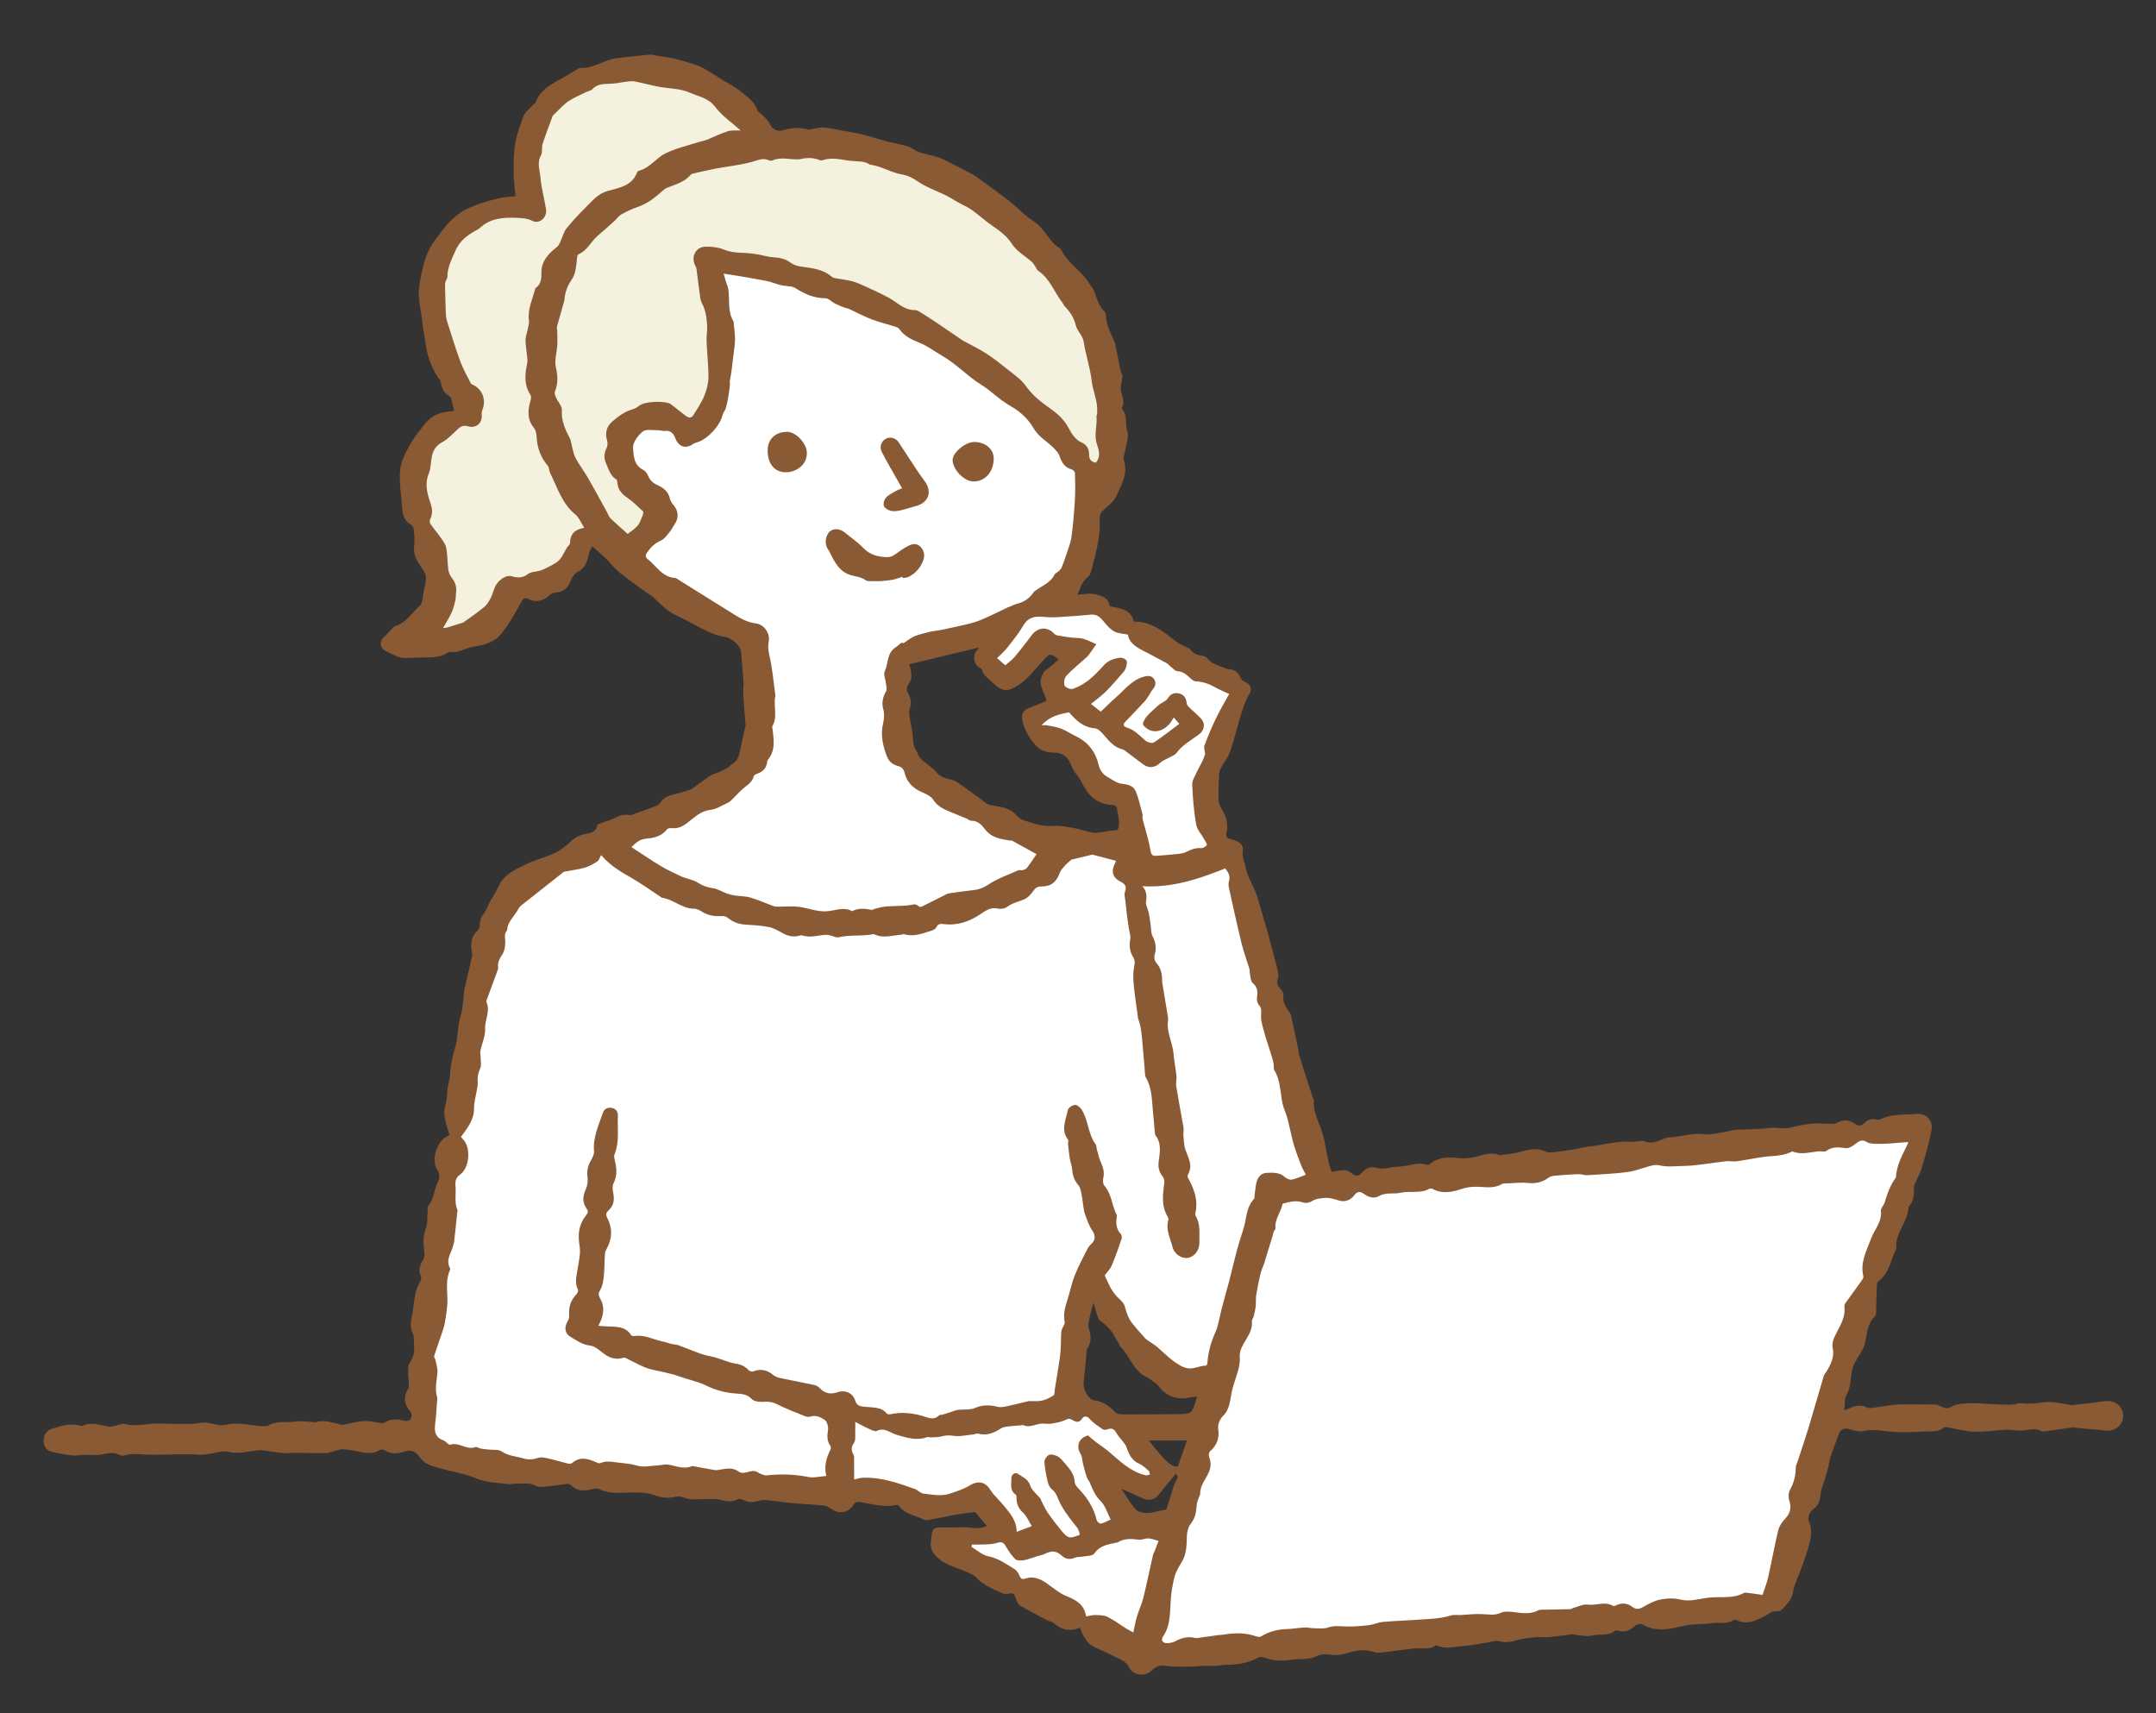 <?xml version="1.0" encoding="UTF-8"?><svg id="_イヤー_7" xmlns="http://www.w3.org/2000/svg" viewBox="0 0 224.41 178.284"><rect x="0" y="0" width="224.41" height="178.284" fill="#333333" stroke="none"/><path d="M220.729,146.476c-.375-.551-1.052-.755-1.779-.643-1.087,.168-2.182,.278-3.275,.403-.108,.012-.222-.053-.335-.066-.879-.097-1.788-.373-2.628-.233-.811,.135-1.575,.187-2.381,.098-.324-.035-.667,.156-1.002,.156-.797,0-1.594-.053-2.39-.085-.662-.026-1.328-.104-1.987-.064-.619,.038-1.338,.034-1.821,.346-.734,.474-1.15-.234-1.724-.218-.134,.004-.267-.001-.401-.002-1.006-.009-2.012-.027-3.018-.022-.393,.002-.787,.046-1.178,.089-.339,.037-.676,.104-1.014,.152-.355,.051-.71,.102-1.066,.139-.124,.013-.272,.019-.377-.034-.643-.33-1.256-.223-1.867,.086-.14,.071-.297,.111-.524,.194,.081-.62,0-1.23,.247-1.642,.527-.877,.35-1.858,.623-2.747,.202-.655,.652-1.234,.983-1.85,.102-.189,.201-.386,.26-.591,.078-.27,.12-.551,.171-.829,.142-.78,.289-1.554,.911-2.132,.074-.069,.111-.21,.115-.319,.03-.924,.04-1.848,.075-2.771,.007-.185,.031-.452,.15-.538,1.168-.841,1.294-2.243,1.875-3.398-.15-1.61,1.22-2.773,1.276-4.324,.002-.049,.053-.101,.091-.143,.436-.477,.466-1.068,.479-1.667,.004-.17-.02-.356,.042-.505,.243-.589,.58-1.147,.761-1.753,.386-1.289,.765-2.588,1.016-3.908,.211-1.11-.556-1.83-1.699-1.724-1.237,.116-2.519-.031-3.68,.586-.085,.045-.225,.007-.334-.018-.49-.109-.921,.013-1.262,.367-.33,.343-.647,.337-1.011,.074-.63-.455-1.263-.437-1.93-.047-.177,.103-.447,.06-.674,.059-.479-.004-.959-.046-1.437-.034-.938,.023-1.837,.229-2.753,.448-.645,.154-1.426-.079-2.18,.03-1.12,.162-2.27,.104-3.405,.182-.45,.031-.888,.202-1.338,.265-.671,.094-1.362,.275-2.017,.194-1.297-.16-2.51,.314-3.772,.345-.036,0-.07,.029-.107,.04-.719,.221-1.369,.698-2.218,.367-.354-.138-.821,.028-1.238,.037-.474,.011-.954-.048-1.421,.011-.935,.118-1.863,.296-2.795,.445-.093,.015-.193-.014-.285,.002-.39,.068-.778,.144-1.166,.221-.201,.04-.399,.103-.602,.132-.712,.104-1.425,.208-2.14,.289-.214,.024-.469,.037-.65-.055-.836-.423-1.644-.289-2.5-.043-.73,.21-1.503,.272-2.257,.397-.035,.006-.076-.01-.111-.024-.767-.297-1.495-.079-2.24,.128-.65,.181-1.292,.27-2.01,.193-.971-.104-2.028-.142-2.892,.563-.104,.085-.291,.167-.401,.131-1.025-.333-1.986,.201-2.983,.194-.765-.005-1.495,.379-2.293,.117-.518-.17-1.033,.028-1.403,.445-.363,.408-.697,.537-1.155,.119-.185-.168-.477-.298-.723-.302-.423-.008-.848,.096-1.342,.163-.108-.338-.259-.708-.344-1.093-.182-.828-.309-1.669-.497-2.496-.291-1.283-1.114-2.423-1.026-3.813,.009-.14-.101-.285-.148-.43-.472-1.472-.943-2.944-1.41-4.417-.022-.07,.002-.153-.012-.228-.068-.372-.135-.745-.214-1.116-.129-.608-.26-1.215-.404-1.819-.101-.425-.117-.929-.364-1.248-.408-.527-.704-1.012-.609-1.714,.029-.219-.16-.522-.336-.701-.301-.306-.4-.57-.246-1.007,.104-.294,.035-.68-.044-1.002-.302-1.225-.628-2.444-.966-3.66-.337-1.212-.711-2.414-1.049-3.626-.362-1.296-1.236-2.404-1.383-3.778-.01-.09-.097-.17-.113-.26-.05-.278-.152-.57-.109-.836,.093-.573-.045-.919-.583-1.148-.228-.097-.46-.203-.701-.247-.398-.073-.49-.277-.401-.651,.205-.866,.014-1.655-.455-2.408-.185-.298-.35-.663-.362-1.004-.031-.92,.007-1.844,.06-2.763,.014-.25,.151-.505,.276-.734,.246-.449,.595-.853,.772-1.325,.328-.878,.579-1.787,.833-2.691,.349-1.239,.66-2.487,1.311-3.62,.274-.477,0-.969-.545-1.178-.161-.062-.348-.209-.404-.361-.217-.59-.607-.903-1.235-.938-.147-.008-.298-.056-.434-.117-.645-.289-1.378-.413-1.838-1.055-.111-.155-.405-.218-.625-.247-.457-.06-.809-.222-1.1-.611-.153-.204-.483-.275-.731-.41-.226-.123-.466-.228-.67-.381-1.346-1.014-2.62-2.176-4.494-2.122-.301-1.33-1.445-1.385-2.517-1.608-.061-.874-.839-1.07-1.446-1.233-.604-.162-1.297,.008-1.907,.03,.295-.544,.388-1.331,1.067-1.814,.207-.147,.33-.475,.397-.744,.396-1.579,.858-3.148,.873-4.797,.002-.266-.039-.537-.002-.797,.026-.182,.116-.383,.241-.516,.472-.506,1.154-.905,1.421-1.495,.547-1.21,1.333-2.427,.824-3.884-.029-.083-.019-.189,0-.279,.128-.611,.279-1.219,.39-1.833,.046-.257,.091-.558,.002-.787-.298-.76,.058-1.669-.553-2.355-.047-.053,.007-.22,.045-.323,.202-.549-.046-1.022-.163-1.543-.111-.496,.11-1.062,.152-1.6,.011-.136-.113-.279-.161-.424-.047-.143-.085-.291-.114-.439-.171-.861-.339-1.723-.509-2.584-.004-.019-.011-.037-.018-.054-.389-.918-.928-1.784-.924-2.834,0-.14-.078-.317-.18-.413-.602-.564-.77-1.335-1.045-2.062-.118-.312-.378-.568-.552-.863-.767-1.294-2.195-2.034-2.859-3.421-.089-.186-.344-.291-.518-.438-.129-.11-.265-.215-.376-.342-.649-.747-1.167-1.7-1.968-2.197-.942-.585-1.637-1.39-2.478-2.05-1.149-.901-2.332-1.758-3.514-2.614-.305-.221-.662-.368-.996-.548-.182-.098-.364-.197-.548-.291-.589-.302-1.176-.61-1.77-.902-.253-.124-.516-.238-.786-.317-.462-.135-.935-.231-1.399-.357-.24-.065-.482-.137-.706-.243-.338-.16-.643-.414-.994-.517-.685-.201-1.397-.305-2.088-.487-.885-.233-1.754-.532-2.643-.75-.719-.176-1.457-.27-2.186-.403-.551-.101-1.097-.247-1.652-.294-.386-.032-.785,.065-1.176,.114-.183,.023-.384,.142-.541,.095-.915-.27-1.803-.173-2.7,.084-.612,.175-1.068-.16-1.331-.716-.174-.37-.54-.652-.832-.963-.125-.133-.36-.213-.407-.361-.293-.926-1.07-1.436-1.749-1.993-.635-.52-1.394-.889-2.097-1.327-.543-.339-1.071-.705-1.629-1.018-.375-.211-.78-.384-1.19-.516-.686-.222-1.381-.421-2.083-.585-.553-.129-1.122-.188-1.684-.28-.262-.043-.529-.147-.785-.124-1.191,.109-2.381,.229-3.565,.391-1.259,.172-2.33,1.064-3.665,.988-.15-.008-.315,.126-.462,.212-.583,.341-1.15,.711-1.745,1.032-1.035,.559-2.029,1.146-2.447,2.347-.031,.09-.178,.134-.251,.217-.358,.408-.854,.768-1.034,1.245-.411,1.094-.824,2.232-.931,3.381-.074,.799-.089,1.638-.087,2.458,.001,.806,.123,1.612,.196,2.468-.497,.052-1.03,.067-1.546,.171-.641,.129-1.271,.32-1.899,.506-.362,.107-.717,.243-1.063,.394-.388,.168-.787,.33-1.135,.563-.391,.261-.736,.593-1.092,.905-.156,.137-.297,.292-.428,.453-.282,.344-.563,.69-.826,1.049-.311,.424-.649,.839-.89,1.301-.27,.519-.51,1.072-.648,1.638-.237,.973-.491,1.962-.538,2.954-.042,.869,.19,1.752,.299,2.628,.04,.32,.069,.641,.116,.96,.104,.694,.211,1.387,.327,2.079,.216,1.28,.668,2.463,1.448,3.512,.055,.074,.094,.173,.106,.264,.082,.623,.336,1.128,.914,1.437,.072,.039,.13,.142,.153,.227,.11,.414,.206,.831,.321,1.301-.21,.02-.433,.035-.654,.063-.902,.115-1.712,.447-2.29,1.166-.605,.753-1.234,1.507-1.697,2.346-.452,.819-.926,1.73-.997,2.631-.104,1.33,.142,2.686,.237,4.032,.047,.665,.264,1.221,.88,1.578,.141,.082,.285,.28,.301,.437,.055,.563,.13,1.141,.058,1.695-.084,.651,.046,1.212,.373,1.75,.247,.408,.541,.792,.752,1.217,.104,.209,.11,.493,.083,.734-.045,.408-.144,.812-.234,1.214-.107,.475-.076,1.117-.375,1.387-.818,.738-1.405,1.773-2.552,2.13-.198,.062-.35,.284-.511,.444-.239,.238-.454,.502-.702,.729-.498,.457-.386,1.173,.236,1.448,.187,.083,.359,.199,.547,.277,.374,.155,.747,.386,1.135,.42,.62,.055,1.251-.045,1.878-.043,1.047,.005,2.103,.08,3.015-.593,.909,.188,1.657-.382,2.479-.517,1.098-.18,2.169-.442,2.858-1.263,.836-.995,1.484-2.162,2.111-3.311,.232-.424,.335-.614,.817-.384,.8,.382,1.512,.197,2.153-.405,.159-.15,.412-.263,.628-.276,.754-.046,1.225-.408,1.533-1.093,.175-.389,.406-.882,.746-1.041,.848-.396,1.042-1.094,1.2-1.884,.055-.272,.232-.52,.361-.796,.543,.483,1.012,.872,1.448,1.296,.473,.46,.871,1.005,1.379,1.418,.892,.725,1.842,1.379,2.77,2.058,.221,.162,.473,.285,.678,.464,.556,.484,1.053,1.048,1.652,1.468,.587,.412,1.271,.685,1.912,1.021,.738,.386,1.46,.808,2.219,1.149,.543,.244,1.124,.468,1.708,.541,.72,.09,1.662,.877,1.722,1.605,.086,1.04,.18,2.08,.257,3.121,.018,.243-.031,.491-.032,.737-.002,.32,0,.641,.024,.96,.07,.933,.154,1.865,.226,2.798,.005,.071-.043,.145-.059,.22-.132,.594-.252,1.19-.395,1.781-.185,.764-.17,1.632-1.031,2.065-.095,.048-.139,.193-.234,.247-.348,.199-.701,.393-1.065,.561-.273,.126-.599,.161-.845,.323-.644,.425-1.256,.899-1.885,1.347-.107,.076-.232,.139-.358,.177-.547,.165-1.09,.353-1.648,.467-.617,.127-1.1,.399-1.432,.947-.074,.122-.248,.203-.393,.258-.721,.273-1.446,.535-2.173,.792-.185,.066-.393,.169-.57,.139-.584-.101-1.08,.062-1.587,.336-.37,.201-.8,.291-1.199,.444-.2,.077-.536,.156-.56,.282-.157,.838-.886,.811-1.443,.952-.546,.138-.955,.388-1.362,.768-.489,.457-1.039,.895-1.64,1.176-.993,.464-2.085,.72-3.066,1.204-1.109,.548-2.275,1.076-2.822,2.348-.238,.554-.6,1.055-.889,1.588-.169,.313-.264,.673-.468,.958-.32,.447-.58,.886-.554,1.465,.007,.162-.107,.37-.23,.49-.646,.628-.754,1.381-.594,2.22,.034,.181,.049,.381,.009,.558-.249,1.114-.517,2.224-.778,3.336-.009,.037-.01,.076-.014,.114-.116,.882-.116,1.799-.376,2.637-.332,1.068-.267,2.188-.547,3.225-.259,.958-.527,1.884-.554,2.883-.013,.467-.183,.929-.252,1.397-.087,.584-.06,1.198-.231,1.753-.346,1.119,.121,2.073,.422,3.163-.111,.065-.257,.151-.404,.236-.972,.565-1.509,2.464-.875,3.399,.361,.533,.215,.95-.003,1.418-.349,.751-.343,1.641-.923,2.308-.103,.119-.061,.368-.078,.558-.056,.624,.025,1.302-.195,1.862-.347,.881-.205,1.722-.136,2.592,.018,.222-.034,.492-.154,.674-.328,.498-.468,1.014-.246,1.573,.141,.354,.023,.579-.166,.879-.213,.339-.322,.763-.398,1.165-.138,.726-.18,1.472-.336,2.194-.138,.637-.198,1.239,.106,1.842,.064,.127,.072,.289,.081,.436,.025,.429,.059,.859,.047,1.287-.007,.243-.067,.495-.156,.722-.137,.347-.427,.666-.46,1.015-.057,.598,.04,1.209,.06,1.815,.005,.142,.008,.314-.062,.425-.525,.823-.447,1.609,.17,2.323,.296,.342,.229,.671,.008,.918-.121,.135-.486,.143-.706,.083-.702-.191-1.348-.17-1.981,.232-.133,.084-.372,.016-.56-.006-.518-.06-1.042-.22-1.551-.179-.728,.059-1.444,.267-2.168,.394-.12,.021-.256-.047-.384-.072-.798-.155-1.579-.482-2.419-.205-.132,.044-.298-.023-.448-.029-.568-.02-1.151-.125-1.702-.035-.96,.156-1.998-.144-2.885,.461-.041,.028-.112,.011-.17,.014-1.397,.062-2.754-.506-4.196-.131-.626,.163-1.374-.162-2.07-.232-.259-.026-.528,.04-.792,.066-.226,.022-.452,.065-.678,.064-1.119-.003-2.238,.015-3.355-.035-1.2-.054-2.385,.379-3.6,.053-.31-.083-.697,.128-1.05,.192-.219,.039-.453,.112-.662,.073-.896-.167-1.78-.495-2.696-.082-.076,.034-.192,.009-.281-.016-1.015-.287-1.966,.035-2.912,.326-.519,.16-.814,.561-.854,1.111-.041,.573,.187,1.085,.723,1.244,.754,.224,1.55,.327,2.336,.42,.387,.046,.789-.064,1.185-.072,.56-.011,1.132,.079,1.679-.005,.658-.101,1.285-.346,1.944,.014,.168,.092,.433,.11,.616,.049,.648-.214,1.281-.111,1.942-.083,1.536,.066,3.077-.023,4.617-.033,.471-.003,.943,.062,1.414,.061,.281,0,.562-.073,.844-.11,.637-.082,1.319-.344,1.902-.202,1.067,.26,2.038-.037,3.054-.153,.543-.062,1.113,.096,1.67,.162,.373,.044,.743,.116,1.117,.144,.225,.017,.454-.038,.68-.037,1.227,.006,2.454,.024,3.68,.023,.186,0,.371-.084,.557-.128,.406-.096,.817-.288,1.217-.266,.692,.037,1.382,.183,2.065,.325,.608,.126,1.167,.081,1.713-.237,.13-.075,.381-.077,.508,0,.639,.392,1.289,.405,1.982,.179,.844-.274,1.273-.076,1.782,.658,.185,.267,.482,.495,.778,.635,.427,.202,.896,.325,1.355,.45,1.219,.333,2.495,.527,3.649,1.011,1.022,.428,2.065,.433,3.104,.583,.44,.063,.903-.052,1.354-.034,.59,.023,1.176-.122,1.769,.231,.321,.191,.842,.091,1.268,.054,.659-.057,1.311-.182,1.969-.254,.135-.015,.327,.03,.414,.122,.651,.684,1.416,.635,2.234,.414,.222-.06,.516-.097,.703,0,.983,.506,2.068,.397,3.072,.358,1.007-.039,1.955-.007,2.884,.34,.656,.245,1.296,.258,1.968,.111,.245-.053,.543-.055,.769,.038,.869,.359,1.764,.178,2.65,.192,.406,.007,.831-.038,1.213,.065,.628,.17,1.216,.284,1.836-.031,.147-.075,.411-.033,.573,.05,.57,.292,1.123,.284,1.718,.078,.249-.086,.548-.074,.817-.046,.924,.095,1.842,.239,2.767,.324,1.015,.094,2.036,.122,3.049,.225,.283,.029,.581,.176,.818,.344,.829,.588,1.797,.45,2.332-.416,.188-.305,.349-.337,.682-.282,1.251,.204,2.491,.594,3.785,.304,.085-.019,.235,.036,.284,.106,.609,.871,1.655,.955,2.503,1.39,.172,.088,.419,.091,.618,.055,.888-.161,1.769-.364,2.658-.523,.653-.117,1.315-.191,1.973-.278,.069-.009,.173,.004,.212,.049,.387,.448,.764,.906,1.16,1.38-.642,.34-1.233,.212-1.842,.163-.803-.064-1.617,.02-2.426,.004-1.389-.026-1.399-.029-1.541,1.398-.002,.019-.009,.037-.012,.056-.119,.765,.226,1.283,.794,1.776,.691,.6,1.521,.835,2.334,1.155,.575,.227,1.23,.437,1.64,.859,.779,.8,1.748,1.195,2.72,1.614,.194,.084,.465,.084,.673,.024,.406-.117,.525,.053,.643,.406,.105,.315,.264,.703,.521,.858,.932,.564,1.914,1.048,2.882,1.553,.165,.086,.394,.081,.523,.196,.808,.722,1.694,1.011,2.773,.527,.137,.314,.22,.614,.385,.86,.238,.356,.472,.775,.819,.984,.682,.41,1.457,.663,2.162,1.04,.647,.347,1.388,.507,1.794,1.296,.397,.773,1.534,.944,2.207,.362,.499-.431,.929-.719,1.615-.573,.468,.1,.963,.082,1.447,.09,.56,.009,1.121-.006,1.681-.022,.222-.007,.442-.063,.664-.066,.47-.007,.941,.023,1.41,.005,.34-.013,.679-.117,1.018-.114,1.175,.008,2.303-.161,3.35-.735,.14-.077,.36-.114,.502-.06,.971,.364,1.952,.456,2.977,.276,.495-.087,1.011-.049,1.514-.102,.336-.036,.706-.06,.989-.218,.525-.293,1.03-.283,1.6-.2,.45,.065,.947,.029,1.385-.096,1.035-.296,2.049-.578,3.123-.181,.205,.076,.456,.074,.679,.049,1.094-.127,2.185-.277,3.277-.414,.814-.103,1.677,.179,2.442-.317,.038-.025,.118-.01,.168,.012,.936,.4,1.884,.081,2.819,.02,.845-.056,1.68-.254,2.52-.382,.372-.057,.783-.212,1.114-.114,.651,.192,1.218,.087,1.841-.101,.621-.187,1.287-.244,1.938-.306,.482-.045,.975,.03,1.456-.014,.814-.075,1.623-.204,2.436-.303,.068-.008,.142,.064,.215,.069,.598,.04,1.232,.214,1.787,.075,.798-.199,1.709,.101,2.411-.527,.049-.043,.188-.01,.275,.018,.68,.223,1.21,.004,1.72-.469,.183-.169,.628-.3,.802-.195,1.323,.796,2.726,.557,4.049,.216,1.093-.282,2.182-.168,3.26-.336,.723-.113,1.499,.158,2.177-.321,.096-.068,.329,.008,.477,.069,1.109,.457,2.044-.092,2.955-.566,.345-.18,.583-.485,1.049-.415,.21,.032,.524-.096,.668-.26,.487-.551,1.035-1.081,1.087-1.894,.013-.202,.096-.404,.168-.598,.428-1.161,.93-2.301,1.273-3.487,.285-.986,.656-1.982,.194-3.076-.162-.383-.022-.982,.461-1.318,.509-.354,.675-.867,.733-1.479,.049-.514,.269-1.011,.416-1.516,.131-.452,.277-.901,.395-1.357,.085-.326,.098-.674,.205-.992,.285-.843,.606-1.675,.909-2.512,.175-.483,.592-.611,1.091-.463,.476,.141,1.025,.3,1.481,.192,.972-.229,1.896-.005,2.84,.07,.411,.032,.824,.067,1.235,.061,.72-.01,1.441-.041,2.16-.081,.73-.04,1.501,.132,2.137-.426,.075-.066,.266-.017,.399,.005,.908,.152,1.812,.416,2.724,.443,1.112,.032,2.228-.158,3.344-.202,.617-.024,1.251,.144,1.855,.062,.605-.082,1.159-.233,1.763,.057,.241,.116,.598,.016,.897-.023,.783-.102,1.564-.226,2.346-.336,.073-.01,.151,.016,.227,.023,.511,.048,1.022,.096,1.533,.142,.509,.046,1.025,.055,1.527,.142,.714,.124,1.399-.107,1.767-.662,.349-.526,.345-1.207-.011-1.729Zm-109.19-60.348c-.652-.118-1.329-.228-1.983-.178-.771,.058-1.448-.077-2.18-.321-.582-.194-1.172-.285-1.582-.777-.709-.853-1.729-.876-2.697-1.062-.236-.046-.451-.215-.669-.34-.08-.046-.134-.137-.211-.192-.885-.644-1.761-1.303-2.668-1.914-.254-.171-.601-.212-.912-.29-.486-.123-.875-.329-1.221-.743-.393-.47-.958-.793-1.429-1.202-.175-.152-.304-.363-.435-.56-.05-.074-.019-.207-.074-.271-.563-.651-.386-1.476-.534-2.223-.114-.575-.222-1.152-.308-1.732-.027-.18-.011-.386,.051-.557,.198-.542,.147-1.054-.134-1.544-.206-.359-.251-.658,.029-1.041,.447-.607,.289-1.305,.056-2.049,2.434-.586,4.828-1.162,7.273-1.751-.076,.101-.138,.194-.211,.279-.469,.541-.394,1.326,.173,1.772,.105,.082,.287,.135,.315,.234,.182,.651,.704,.976,1.162,1.408,.984,.928,1.525,.967,2.668,.216,1.073-.705,1.776-1.735,2.629-2.634,.637-.672,.682-.685,1.531-.027-.225,.206-.435,.408-.656,.597-.304,.259-.7,.456-.904,.776-.205,.321-.355,.783-.294,1.143,.098,.578,.391,1.124,.627,1.752-.016,.009-.134,.096-.266,.15-.59,.245-1.194,.459-1.774,.725-.428,.197-.589,.573-.519,1.045,.154,1.046,.683,1.892,1.35,2.687,.518,.617,1.18,.805,1.934,.814,.971,.011,1.543,.495,1.861,1.415,.146,.423,.484,.779,.736,1.166,.07,.108,.157,.208,.212,.323,.659,1.399,1.56,2.479,3.263,2.55,.342,.014,.539,.203,.551,.592,.01,.314,.145,.623,.16,.938,.016,.337,.046,.729-.107,.997-.089,.155-.524,.113-.804,.159-.368,.061-.735,.132-1.104,.18-.231,.03-.478,.072-.699,.024-.739-.161-1.463-.399-2.206-.534Zm10.833,68.058c-.216,.376-.313,.822-.447,1.242-.173,.54-.313,1.091-.511,1.621-.032,.086-.284,.1-.438,.129-.551,.105-1.103,.277-1.655,.276-.387,0-.901-.129-1.135-.396-.543-.619-.95-1.356-1.456-2.11,.693,.306,1.377,.583,2.038,.907,.852,.416,1.422,.269,2.014-.51,.522-.686,1.087-1.341,1.625-2.001,.248,.423,.194,.438-.037,.84Zm.217-1.563c-.672,.034-1.131-.347-3.021-2.717h3.981c-.332,.94-.645,1.825-.96,2.717Zm1.484-5.821c-.134,.214-.55,.343-.843,.35-1.632,.04-3.266,.033-4.899,.039-.583,.002-1.166,.015-1.747-.011-.171-.008-.379-.089-.498-.208-.614-.616-1.238-1.144-2.179-1.231-.594-.055-1.189-1.163-1.12-1.798,.112-1.038,.198-2.08,.3-3.12,.017-.168,.01-.367,.097-.495,.458-.676,.377-1.367,.139-2.086-.061-.183-.058-.406-.022-.6,.087-.464,.208-.921,.32-1.38,.044-.181,.1-.36,.189-.674,.173,.568,.287,.985,.429,1.392,.062,.177,.138,.397,.279,.49,.635,.418,1.151,.93,1.497,1.613,.131,.259,.301,.498,.445,.75,.056,.098,.063,.239,.14,.31,.996,.917,1.3,2.414,2.589,3.085,.218,.114,.435,.24,.63,.388,.299,.227,.642,.433,.856,.727,.66,.909,1.925,1.394,3.023,1.116,.269-.068,.556-.068,.9-.106-.184,.541-.273,1.046-.526,1.448Z" style="fill:#8a5a35;"/><path d="M47.981,118.312c.693-.948,1.378-1.784,1.362-2.994-.008-.618,.187-1.239,.286-1.859,.042-.263,.119-.533,.096-.792-.048-.526,.031-.993,.26-1.485,.144-.309,.042-.736,.041-1.109,0-.242-.067-.493-.02-.723,.157-.76,.525-1.52,.489-2.264-.047-.944,.562-1.838,.145-2.788-.047-.108,.039-.286,.089-.423,.351-.962,.71-1.92,1.061-2.882,.039-.106,.074-.229,.059-.337-.074-.528,.168-.908,.442-1.344,.242-.385,.318-.936,.296-1.405-.019-.39-.115-.743,.175-1.064,.012-.014,.025-.033,.026-.051,.047-.923,.81-1.468,1.176-2.223,.064-.132,.179-.251,.296-.344,1.413-1.122,2.83-2.238,4.247-3.355,.075-.059,.151-.139,.237-.156,.702-.139,1.42-.216,2.105-.412,.473-.135,.921-.397,1.339-.666,.172-.111,.236-.389,.381-.647,1.048,1.22,2.215,1.817,3.343,2.484,.99,.585,1.929,1.257,2.891,1.89,.032,.021,.062,.056,.096,.061,1.189,.162,2.09,1.154,3.35,1.143,.281-.002,.586,.171,.84,.327,.65,.4,1.345,.491,2.089,.437,.197-.014,.446,.078,.602,.206,.526,.428,1.11,.641,1.785,.684,.829,.052,1.667,.096,2.478,.259,.505,.102,.984,.388,1.444,.645,.548,.306,1.104,.405,1.71,.255,.092-.023,.201-.07,.28-.042,.876,.315,1.735-.049,2.602-.051,.165,0,.33,.071,.495,.111,.222,.054,.464,.197,.661,.15,1.062-.249,2.149-.137,3.217-.258,.204-.023,.447-.113,.609-.037,.906,.423,1.806,.079,2.707,.029,.113-.006,.238-.089,.334-.06,.98,.3,1.877-.068,2.781-.345,.207-.063,.483-.18,.555-.347,.187-.436,.51-.395,.853-.356,1.432,.164,2.678-.295,3.84-1.092,.51-.35,1.02-.697,1.73-.527,.303,.072,.741-.003,.985-.187,.537-.407,1.165-.521,1.751-.771,.372-.158,.702-.514,.938-.859,.221-.322,.428-.478,.823-.48,1.053-.005,1.595-.446,1.954-1.44,.096-.267,.318-.499,.515-.717,.21-.233,.46-.43,.689-.639,.668-.161,1.38-.333,2.092-.504,.037-.009,.078-.022,.112-.013,.803,.208,1.606,.419,2.435,.636-.038,.098-.058,.17-.091,.234-.444,.874-.274,1.509,.589,1.954,.472,.244,.642,.497,.439,1.041-.106,.285,.015,.658,.048,.989,.052,.531,.11,1.061,.176,1.59,.051,.408,.118,.815,.178,1.222,.056,.381,.213,.78,.148,1.14-.122,.68-.056,1.293,.31,1.868,.201,.316,.168,.604,.1,.966-.107,.564-.117,1.163-.063,1.737,.11,1.165,.292,2.323,.443,3.484,.005,.038-.009,.08,.004,.114,.449,1.171,.429,2.416,.565,3.636,.067,.604,.093,1.213,.149,1.818,.024,.264,.003,.569,.128,.781,.627,1.067,.603,2.259,.721,3.424,.076,.756,.132,1.514,.203,2.27,.011,.113,.022,.246,.086,.33,.65,.86,.418,1.816,.309,2.755-.068,.585,.067,1.082,.446,1.544,.127,.155,.168,.442,.14,.654-.156,1.194-.311,2.378,.352,3.489,.055,.092,.104,.23,.077,.323-.3,1.015,.193,1.909,.433,2.836,.192,.739,.932,1.23,1.592,1.127,.692-.108,1.221-.809,1.2-1.601-.026-.942,.15-1.913-.395-2.783-.037-.058-.044-.154-.028-.223,.315-1.348-.098-2.544-.747-3.698-.056-.1-.068-.283-.014-.377,.559-.95,.002-1.756-.279-2.617-.152-.465-.156-.981-.2-1.476-.023-.261,.057-.536,.014-.791-.242-1.424-.523-2.841-.755-4.266-.059-.362,.054-.75,.017-1.119-.075-.752-.237-1.496-.294-2.248-.093-1.208-.779-2.317-.578-3.57,.012-.074,.01-.154-.002-.229-.186-1.137-.376-2.273-.562-3.41-.028-.169-.064-.34-.06-.509,.017-.656-.147-1.264-.571-1.76-.262-.307-.277-.602-.179-.948,.187-.662,.065-1.263-.25-1.876-.16-.311-.126-.721-.181-1.086-.066-.44-.116-.884-.205-1.32-.082-.403-.344-.82-.282-1.189,.104-.611,.034-1.123-.38-1.588,3.071,.187,5.837-.733,8.602-1.842,.335,.356,.579,.768,.406,1.341-.058,.193-.054,.425-.01,.624,.431,1.949,.854,3.9,1.328,5.838,.219,.899,.55,1.77,.819,2.657,.043,.141,.004,.305,.038,.45,.081,.347,.075,.815,.298,1.006,.517,.441,.537,.914,.446,1.507-.039,.255,.048,.61,.215,.8,.322,.37,.217,.712,.207,1.135-.015,.603,.215,1.216,.367,1.817,.106,.418,.259,.823,.388,1.235,.153,.487,.308,.974,.454,1.463,.048,.16,.076,.327,.101,.492,.034,.225-.014,.493,.093,.671,.638,1.056,.591,2.266,.832,3.412,.104,.495,.335,.962,.484,1.45,.108,.355,.176,.723,.263,1.085,.151,.626,.274,1.26,.463,1.875,.212,.687,.472,1.361,.734,2.031,.13,.332,.311,.644,.478,.982-.49,.181-.956,.407-1.449,.511-.215,.045-.537-.1-.717-.262-.572-.516-1.269-.475-1.929-.439-.596,.033-.934,.504-1.055,1.066-.103,.477-.132,.97-.194,1.456-.007,.056,.007,.132-.024,.165-.883,.917-.791,2.179-1.158,3.277-.228,.685-.45,1.374-.636,2.071-.289,1.079-.536,2.17-.817,3.251-.245,.941-.517,1.876-.767,2.816-.223,.84-.325,1.732-.675,2.515-.457,1.023-.742,2.056-.816,3.163-.007,.099-.103,.275-.159,.276-.823,.008-1.514,.598-2.506,.075-.986-.519-1.69-1.236-2.47-1.937-.364-.327-.807-.563-1.203-.856-.143-.106-.256-.256-.377-.391-.2-.223-.398-.448-.594-.675-.153-.179-.299-.364-.452-.543-.461-.537-.659-1.166-.843-1.848-.124-.46-.662-.803-.996-1.215-.191-.236-.364-.493-.508-.761-.193-.359-.35-.737-.586-1.244,.196-.266,.553-.607,.734-1.025,.396-.914,.714-1.862,1.035-2.806,.047-.139-.006-.38-.105-.489-.485-.531-.51-1.145-.404-1.8,.012-.072,0-.161-.032-.225-.495-.955-.491-2.117-1.254-2.973-.153-.171-.178-.546-.122-.796,.129-.578,.018-1.075-.23-1.601-.215-.455-.31-.968-.451-1.457-.042-.146-.015-.332-.097-.442-.803-1.079-.767-2.491-1.453-3.606-.149-.241-.48-.532-.711-.518-.269,.016-.703,.306-.746,.537-.191,1.012-.769,2.05,.015,3.072,.08,.104-.004,.324,.012,.487,.048,.477,.09,.957,.168,1.43,.074,.447,.243,.884,.277,1.332,.045,.582,.244,1.047,.628,1.492,.205,.238,.26,.625,.329,.957,.095,.46,.133,.931,.208,1.395,.039,.242,.075,.491,.163,.716,.212,.539,.382,1.115,.703,1.583,.382,.557,.424,1.024-.063,1.48-.138,.129-.279,.272-.362,.438-.467,.932-.971,1.851-1.354,2.817-.336,.848-.504,1.76-.791,2.629-.242,.734-.412,1.446-.26,2.238,.051,.265-.285,.583-.332,.894-.071,.474-.036,.964-.062,1.446-.025,.466-.045,.935-.112,1.396-.158,1.085-.342,2.167-.518,3.249-.036,.221-.008,.551-.14,.641-.353,.24-.762,.442-1.177,.538-.415,.097-.863,.047-1.297,.061-.038,.001-.078-.008-.114,0-.762,.18-1.52,.375-2.286,.536-.301,.063-.64,.132-.924,.058-.823-.214-1.578-.223-2.396,.127-.513,.219-1.161,.11-1.743,.19-.294,.04-.575,.172-.861,.262-.246,.077-.49,.159-.738,.229-.127,.036-.304,.006-.384,.083-.568,.547-1.074,.243-1.709,.06-1.068-.307-2.206-.434-3.337-.181-.126,.028-.339,0-.404-.084-.382-.495-.927-.572-1.483-.632-.304-.033-.61-.036-.914-.071-.404-.046-.725-.128-.873-.632-.227-.771-1.034-1.143-1.798-.883-.718,.244-1.326,.181-1.866-.392-.15-.159-.371-.3-.583-.346-1.187-.258-2.382-.476-3.57-.73-.249-.053-.516-.152-.708-.311-.631-.523-1.295-.687-2.078-.378-.135,.053-.407-.028-.511-.143-.414-.46-.932-.622-1.521-.703-.364-.05-.713-.21-1.068-.324-.306-.098-.608-.215-.918-.298-.447-.119-.913-.179-1.347-.33-.822-.287-1.624-.629-2.441-.929-.211-.077-.452-.069-.673-.124-.356-.087-.704-.214-1.062-.288-.916-.19-1.77-.688-2.753-.549-.135,.019-.359,.011-.408-.068-.633-1.007-1.66-.871-2.62-.932-.24-.015-.48-.031-.811-.052,.132-.284,.24-.476,.315-.681,.268-.734,.285-1.468-.121-2.156-.194-.328-.217-.54,.008-.907,.244-.397,.318-.927,.367-1.41,.079-.777,.068-1.563,.118-2.343,.012-.181,.095-.369,.185-.532,.594-1.071,.605-2.154,.048-3.231-.161-.312-.127-.496,.13-.734,.52-.479,.652-1.081,.507-1.781-.071-.341-.123-.773,.024-1.056,.448-.86,.303-1.698,.1-2.562-.033-.141-.056-.316-.003-.442,.544-1.3,.286-2.671,.359-4.01,.023-.412-.191-.754-.633-.837-.426-.08-.788,.099-.927,.503-.447,1.306-1.052,2.572-.925,4.025,.029,.338-.201,.723-.383,1.048-.294,.526-.375,1.045-.294,1.649,.055,.409-.013,.89-.188,1.264-.332,.712-.359,1.368,.094,2.001,.205,.286,.127,.459-.062,.695-.757,.943-.878,1.976-.67,3.176,.14,.806-.102,1.688-.229,2.528-.103,.681-.295,1.343,.055,2.016,.057,.11-.033,.372-.14,.478-.634,.629-.842,1.382-.769,2.251,.016,.187-.063,.406-.162,.573-.381,.643-.301,1.277,.322,1.636,.632,.364,1.208,.806,2.015,.891,.51,.054,.998,.518,1.453,.855,.628,.466,1.273,.658,2.04,.404,.127-.042,.324,.097,.479,.171,.386,.186,.762,.394,1.152,.574,.342,.158,.686,.329,1.048,.424,1.047,.274,2.138,.419,3.147,.792,.934,.346,1.915,.517,2.831,.972,.908,.45,1.965,.726,2.976,.795,.68,.047,1.194,.047,1.709,.584,.256,.267,.851,.314,1.279,.283,.477-.035,.86,.006,1.301,.229,.932,.471,1.913,.847,2.883,1.242,.187,.076,.438,.132,.614,.07,.582-.205,1.094,.071,1.505,.333,.254,.162,.404,.734,.348,1.081-.097,.6-.119,1.124,.247,1.636,.065,.091,.052,.295-.004,.407-.417,.841-.671,1.705-.418,2.716-.658,.047-1.297,.224-1.877,.108-1.457-.292-2.904-.324-4.369-.165-.139,.015-.293-.046-.43-.099-.177-.068-.354-.148-.515-.247-.643-.397-1.32,.4-1.966-.07-.604-.44-1.275-.287-1.938-.176-.167,.028-.344,.063-.507,.037-.709-.116-1.413-.254-2.12-.381-.094-.017-.204-.052-.283-.019-.846,.348-1.63-.029-2.441-.168-.362-.062-.753,.066-1.132,.084-.702,.034-1.455,.218-2.092,.027-.674-.203-1.324-.244-1.999-.322-.632-.073-1.228-.225-1.849,.058-.132,.06-.364-.052-.53-.127-.827-.375-1.633-.553-2.416,.115-.094,.08-.296,.091-.43,.058-.643-.156-1.276-.359-1.922-.501-.382-.084-.825-.213-1.165-.099-.516,.174-.997,.226-1.499,.075-.77-.231-1.589-.246-2.308-.737-.352-.24-.933-.143-1.41-.201-.266-.032-.534-.057-.798-.107-.185-.035-.399-.2-.539-.146-.909,.348-1.685-.557-2.605-.248-.172,.058-.464-.367-.738-.465-.867-.308-.931-.951-.836-1.723,.097-.787,.138-1.581,.2-2.373,.01-.133,.037-.277,0-.399-.263-.854-.035-1.691,.034-2.539,.035-.431-.12-.878-.203-1.315-.028-.145-.173-.305-.137-.419,.22-.711,.484-1.409,.717-2.116,.153-.464,.332-.927,.408-1.406,.13-.824,.283-1.662,.254-2.488-.035-1.015-.16-2.017,.282-2.98,.021-.045,.009-.122-.017-.168-.417-.745,.012-1.383,.248-2.05,.088-.25,.164-.511,.195-.772,.118-.996,.215-1.995,.319-2.992,.008-.076,.04-.164,.013-.227-.337-.785-.125-1.612-.196-2.417-.045-.508-.012-.927,.487-1.276,.937-.655,1.125-2.649,.396-3.534-.108-.131-.217-.262-.31-.375Z" style="fill:#fff;"/><path d="M183.458,165.976c-.492-.067-1.018-.141-1.545-.206-.131-.016-.294-.051-.396,.006-1.216,.673-2.577,.321-3.859,.511-.887,.131-1.796,.411-2.758,.177-.662-.161-1.416-.135-2.09,0-.633,.127-1.242,.462-1.812,.791-.413,.238-.746,.239-1.1-.03-.526-.399-1.078-.443-1.67-.169-.1,.046-.253,.116-.319,.075-.852-.527-1.761-.017-2.642-.142-.482-.068-1.016,.221-1.524,.356-.089,.024-.169,.116-.254,.119-.875,.025-1.751,.033-2.626,.055-.265,.007-.57-.033-.788,.08-.898,.468-1.806,.241-2.724,.145-.369-.039-.798-.056-1.118,.093-.655,.305-1.287,.174-1.95,.141-.754-.038-1.514,.06-2.272,.096-.339,.016-.701-.046-1.014,.052-1.138,.356-2.315,.353-3.482,.44-1.189,.089-2.384,.117-3.571,.227-.514,.048-1.008,.29-1.522,.344-.86,.091-1.734,.177-2.593,.12-.561-.037-1.064-.067-1.617,.122-.436,.149-.953,.077-1.434,.073-.338-.003-.677-.094-1.013-.078-.581,.027-1.159,.145-1.74,.157-.996,.02-1.916,.253-2.773,.769-.126,.076-.356,.048-.511-.006-1.108-.39-2.233-.378-3.371-.181-.204,.035-.416,.028-.622,.056-.633,.086-1.265,.181-1.899,.268-.148,.02-.309,.059-.447,.024-.709-.177-1.352-.033-1.989,.303-.275,.145-.611,.239-.92,.241-.49,.002-.692-.315-.423-.714,.771-1.142,.701-2.429,.784-3.708,.055-.848,.191-1.704,.41-2.524,.147-.549,.481-1.054,.771-1.556,.469-.814,.48-1.692,.501-2.595,.01-.454,.13-.997,.405-1.332,.481-.586,.566-1.222,.617-1.915,.023-.307,.159-.606,.251-.906,.028-.09,.119-.175,.115-.259-.045-.883,.555-1.51,.883-2.243,.249-.554,.27-1.092,.036-1.664-.062-.152-.002-.46,.118-.564,.731-.636,.984-1.373,.836-2.353-.061-.403,.17-.989,.472-1.281,.772-.747,.753-1.707,.959-2.626,.168-.753,.469-1.475,.663-2.223,.108-.415,.188-.863,.152-1.284-.036-.422,.061-.732,.244-1.115,.402-.842,1.115-1.579,1.015-2.627-.016-.168,.149-.346,.193-.528,.085-.347,.168-.697,.206-1.051,.042-.39-.006-.792,.056-1.177,.121-.75,.274-1.495,.448-2.234,.082-.347,.254-.671,.367-1.012,.125-.373,.228-.753,.342-1.129,.043-.141,.093-.28,.136-.422,.129-.424,.258-.847,.384-1.272,.047-.159,.075-.324,.133-.478,.054-.142,.208-.279,.195-.407-.096-.952,.581-1.668,.734-2.532,.727-.204,1.425-.392,2.186-.119,.259,.093,.671-.012,.918-.173,.357-.233,.698-.247,1.097-.297,.599-.075,1.093,.061,1.638,.242,.63,.209,1.23-.005,1.633-.545,.325-.435,.641-.398,1.018-.121,.483,.356,1.04,.503,1.561,.207,.729-.415,1.52-.171,2.266-.341,.971-.221,2.022,.123,2.957-.41,.1-.057,.299-.012,.418,.05,.987,.517,2.02,.275,2.944-.029,.71-.234,1.372-.267,2.063-.212,.756,.061,1.484,.093,2.168-.316,.115-.069,.29-.043,.438-.052,.465-.027,.931-.053,1.397-.071,.224-.008,.45-.016,.672,.01,.824,.097,1.592,.007,2.283-.515,.18-.136,.441-.205,.672-.227,.734-.071,1.471-.107,2.208-.151,.167-.01,.336-.013,.502,.004,.227,.022,.455,.108,.678,.093,1.415-.093,2.838-.14,4.24-.335,.905-.126,1.767-.53,2.669-.706,.423-.082,.892,.113,1.342,.125,.583,.015,1.168-.026,1.752-.046,.284-.009,.568-.014,.85-.039,.432-.039,.864-.089,1.294-.145,.779-.101,1.554-.227,2.335-.307,.356-.037,.728,.057,1.08,.008,1.201-.168,2.392-.453,3.598-.536,.757-.052,1.472-.118,2.144-.474,.016-.009,.041-.02,.055-.014,.932,.391,1.86,.05,2.79-.015,.246-.017,.563,.082,.727-.038,.64-.467,1.288-.395,2.015-.289,.339,.049,.787-.243,1.094-.493,.375-.304,.66-.428,1.113-.146,.252,.156,.612,.173,.926,.186,.481,.02,.965-.011,1.446-.035,.377-.019,.752-.063,1.128-.092,.24-.019,.48-.03,.835-.052-.106,.232-.16,.36-.221,.485-.495,1.003-1.018,1.996-1.081,3.147-.001,.019,.006,.044-.003,.056-.601,.787-.903,1.707-1.189,2.638-.087,.283-.405,.557-.375,.805,.14,1.133-.636,1.902-.992,2.839-.485,1.278-1.189,2.535-.835,4.006,.034,.143-.12,.354-.226,.505-.544,.768-1.104,1.525-1.65,2.292-.063,.088-.11,.221-.098,.325,.153,1.258-.593,2.211-1.067,3.261-.141,.313-.225,.722-.154,1.047,.206,.948-.181,1.706-.637,2.462-.098,.163-.242,.311-.295,.486-.524,1.762-1.02,3.533-1.553,5.293-.366,1.208-.78,2.402-1.171,3.603-.071,.217-.186,.438-.186,.657,0,.821-.201,1.562-.606,2.289-.171,.306-.169,.805-.056,1.155,.25,.773,.049,1.337-.49,1.901-.304,.318-.575,.744-.676,1.165-.389,1.631-.686,3.283-1.054,4.919-.131,.582-.365,1.14-.577,1.784Z" style="fill:#fff;"/><path d="M75.319,28.475c.638,.101,1.136,.174,1.632,.26,.953,.164,1.909,.316,2.856,.511,.498,.103,.975,.31,1.471,.427,.363,.086,.744,.094,1.114,.156,.143,.024,.29,.083,.412,.162,.946,.607,1.928,1.048,3.1,1.045,.34,0,.671,.39,1.024,.567,.35,.175,.721,.31,1.087,.454,.086,.034,.194,.018,.278,.056,.808,.372,1.595,.796,2.422,1.116,.795,.307,1.633,.503,2.449,.759,.154,.049,.341,.118,.427,.239,.532,.752,1.284,1.114,2.124,1.449,.85,.339,1.603,.919,2.404,1.384,1.46,.848,2.607,2.116,4.045,3,.706,.434,1.32,1.016,1.989,1.514,.362,.269,.738,.524,1.13,.747,.975,.554,1.771,1.329,2.316,2.268,.549,.946,1.502,1.396,2.189,2.151,.195,.214,.41,.449,.495,.714,.218,.68,.55,1.204,1.287,1.408,.136,.038,.314,.251,.318,.388,.026,.905,.052,1.813-.002,2.716-.078,1.298-.182,2.597-.358,3.885-.089,.653-.351,1.284-.554,1.919-.145,.451-.312,.896-.492,1.334-.053,.129-.176,.235-.284,.334-.14,.128-.36,.207-.435,.361-.412,.85-1.278,1.143-1.963,1.658-.061,.046-.143,.077-.183,.136-.412,.617-.957,1.035-1.687,1.219-.302,.076-.586,.224-.879,.339-.017,.007-.039,.003-.056,.011-.858,.407-1.707,.833-2.575,1.216-.48,.212-.98,.393-1.489,.52-1.008,.251-2.027,.46-3.045,.674-.344,.072-.702,.084-1.043,.166-.545,.13-1.098,.255-1.616,.461-.379,.152-.708,.431-1.17,.724-.273-.137-.462,.205-.799,.417-.974,.613-.774,1.686-1.164,2.51-.162,.342,.087,.873,.131,1.32,.026,.259,.114,.578,.003,.772-.352,.615-.478,1.204-.281,1.913,.117,.421,.092,.926-.015,1.356-.308,1.233-.048,2.376,.391,3.515,.213,.552,.616,.854,1.167,.999,.395,.103,.566,.305,.682,.759,.227,.891,.838,1.539,1.722,1.925,.454,.198,.997,.434,1.243,.818,.611,.951,1.615,1.156,2.517,1.571,.304,.14,.623,.246,.93,.377,.175,.074,.343,.243,.511,.239,.689-.016,1.094,.448,1.44,.897,.669,.869,1.614,1.016,2.581,1.162,.075,.011,.167-.02,.227,.012,.878,.479,1.751,.966,2.546,1.407-.362,.528-.654,.984-.982,1.412-.099,.129-.292,.209-.458,.257-.14,.04-.326-.052-.451,.004-1.059,.473-2.176,.863-3.133,1.495-.49,.324-.924,.503-1.473,.563-.882,.097-1.762,.219-2.64,.353-.181,.028-.351,.144-.521,.229-.759,.38-1.514,.769-2.276,1.14-.087,.042-.265,.046-.316-.01-.348-.383-.722-.153-1.112-.114-.773,.077-1.556,.057-2.331,.118-.371,.029-.737,.146-1.103,.231-.128,.03-.26,.136-.374,.115-.685-.126-1.361-.222-2.01,.138-.95-.511-1.879,.002-2.817,.02-.921,.018-1.843-.36-2.775-.476-.652-.081-1.322-.01-1.985-.015-.204-.002-.424,.014-.61-.053-.802-.286-1.58-.646-2.394-.886-.533-.157-1.115-.141-1.671-.225-.278-.042-.557-.114-.822-.21-.48-.175-.937-.481-1.428-.545-.59-.077-1.084-.256-1.578-.579-.369-.241-.836-.332-1.261-.486-.088-.032-.189-.034-.272-.074-.746-.364-1.515-.69-2.226-1.113-1.051-.625-2.061-1.321-3.152-2.028,.503-.453,.821-.791,1.461-.86,.799-.086,1.68-.22,2.243-.982,.081-.109,.334-.144,.498-.127,.612,.065,1.094-.151,1.582-.515,.747-.556,1.384-1.265,2.435-1.386,.649-.075,1.262-.488,1.88-.773,.166-.077,.3-.231,.437-.363,.418-.404,.8-.851,1.253-1.21,.41-.326,.823-.607,.952-1.165,.027-.115,.24-.218,.388-.268,.559-.189,.905-.549,.998-1.139,.015-.094,.014-.21,.068-.275,.883-1.047,.602-2.249,.472-3.432-.002-.019-.015-.043-.008-.056,.588-.971,.141-2.044,.299-3.057,.009-.057,.036-.115,.029-.169-.14-1.09-.257-2.185-.436-3.269-.128-.777-.42-1.521-.255-2.341,.164-.816-.465-1.781-1.308-1.881-1.14-.135-2.011-.771-2.928-1.337-1.729-1.067-3.447-2.152-5.172-3.227-.113-.07-.236-.163-.359-.173-1.328-.098-1.922-1.248-2.822-1.956-.267-.21-.273-.4-.054-.717,.38-.549,.805-.955,1.437-1.23,.383-.166,.656-.608,.947-.952,.182-.215,.294-.488,.457-.721,.474-.676,.415-1.419-.134-2.044-.165-.188-.305-.434-.36-.675-.165-.716-.676-1.094-1.281-1.369-.458-.209-.78-.495-.976-.972-.102-.249-.311-.522-.544-.639-.962-.482-.963-1.488-1.025-2.263-.044-.552,.512-1.286,1.002-1.699,.321-.271,1.002-.132,1.522-.146,.262-.007,.532,.106,.788,.077,.589-.067,.9,.25,1.075,.732,.333,.918,1.085,1.183,1.854,.634,.118-.085,.271-.128,.414-.17,1.068-.311,2.397-1.722,2.653-2.814,.03-.127,.095-.246,.151-.365,.024-.051,.068-.092,.098-.141,.211-.335,.577-2.499,.521-2.894-.025-.175,.032-.362,.059-.543,.037-.242,.09-.482,.121-.725,.074-.576,.141-1.152,.206-1.729,.057-.505,.151-1.011,.152-1.517,.001-.55-.084-1.099-.133-1.649-.007-.076,.002-.165-.034-.225-.63-1.039-.37-2.216-.53-3.328-.035-.241-.148-.469-.22-.705-.08-.262-.155-.526-.274-.93Z" style="fill:#fff;"/><path d="M65.332,55.566c-.674-.606-1.247-1.096-1.786-1.621-.167-.162-.24-.42-.358-.633-.661-1.195-1.307-2.399-1.989-3.582-.417-.723-.948-1.385-1.317-2.129-.255-.514-.319-1.121-.468-1.687-.02-.074-.03-.153-.064-.22-.482-.941-.944-1.859-.866-2.995,.029-.427-.411-.878-.609-1.331-.083-.188-.185-.447-.119-.607,.332-.802,.31-1.63,.122-2.426-.19-.804,.057-1.541,.121-2.308,.043-.519,.008-1.044,.004-1.566-.001-.165-.062-.342-.021-.493,.234-.873,.491-1.739,.737-2.609,.021-.073,.026-.151,.033-.227,.06-.675,.314-1.403,.688-1.929,.489-.689,.538-1.491,.615-2.29,.015-.155,.046-.401,.139-.44,.938-.392,1.322-1.351,2.043-1.959,.578-.488,1.139-.997,1.701-1.504,.254-.229,.456-.539,.744-.702,.539-.303,1.107-.574,1.692-.77,.999-.335,1.79-.96,2.551-1.649,.164-.148,.353-.289,.556-.369,.868-.341,1.788-.578,2.421-1.342,.035-.042,.088-.082,.14-.094,.806-.182,1.61-.38,2.422-.533,1.268-.239,2.566-.361,3.804-.705,.621-.172,1.161-.458,1.801-.151,.093,.045,.243,.043,.338,0,.905-.408,1.84-.047,2.757-.12,.019-.002,.039,.005,.057,0,.708-.163,1.408-.211,2.098,.093,.095,.042,.236,.03,.339-.004,.945-.317,1.872-.05,2.806,.066,.397,.049,.799,.048,1.197,.087,.183,.018,.367,.067,.542,.126,.143,.049,.267,.178,.41,.197,1.136,.158,2.122,.818,3.227,1.008,.679,.117,1.163,.371,1.722,.753,.911,.623,1.998,.983,2.996,1.483,.574,.288,1.098,.682,1.682,.944,1.131,.508,1.962,1.422,2.961,2.107,.804,.552,1.582,1.093,2.149,1.98,.472,.739,1.345,1.22,2.032,1.823,.124,.109,.217,.257,.314,.395,.131,.186,.211,.442,.385,.56,1.215,.824,1.656,2.223,2.507,3.315,.093,.12,.144,.276,.248,.384,.545,.566,.953,1.167,1.143,1.978,.137,.589,.714,1.028,.82,1.709,.214,1.369,.673,2.681,.832,4.079,.1,.883,.496,1.763,.564,2.688,.018,.248,.01,.498,.002,.746-.003,.073-.078,.147-.07,.215,.111,.97-.296,1.927,.05,2.929,.202,.585,.428,1.324-.129,1.92-.483-.105-.698-.356-.687-.848,.012-.532-.236-1.015-.716-1.224-.75-.325-1.107-.971-1.457-1.609-.475-.864-1.147-1.457-1.957-2.019-.928-.644-1.817-1.375-2.501-2.345-.458-.648-1.176-1.122-1.81-1.633-.724-.583-1.458-1.16-2.235-1.668-.71-.464-1.483-.833-2.228-1.244-.083-.045-.174-.077-.251-.13-.902-.614-1.799-1.238-2.705-1.846-.58-.389-1.169-.766-1.764-1.132-.159-.098-.355-.192-.533-.19-1.12,.012-1.827-.813-2.709-1.288-.835-.449-1.703-.838-2.565-1.235-.403-.186-.817-.367-1.244-.479-.512-.134-1.045-.185-1.567-.284-.181-.034-.396-.057-.525-.168-.96-.827-2.143-.919-3.317-1.083-.357-.05-.736-.205-1.025-.419-.557-.412-1.166-.501-1.828-.543-.541-.035-1.07-.219-1.61-.305-.47-.074-.947-.131-1.422-.145-.707-.02-1.38-.074-2.063-.35-.582-.236-1.267-.309-1.904-.298-1.047,.018-1.562,1.128-1.018,2.06,.038,.065,.072,.138,.082,.211,.119,.902,.225,1.806,.351,2.707,.042,.3,.071,.626,.211,.883,.385,.709,.491,1.479,.547,2.252,.042,.579-.077,1.169-.054,1.752,.049,1.245,.205,2.489,.194,3.732-.006,.653-.189,1.336-.439,1.946-.281,.687-.721,1.311-1.103,1.955-.198,.335-.485,.353-.777,.135-.467-.348-.919-.715-1.377-1.074-.075-.059-.147-.122-.228-.174-.583-.375-2.627-.29-3.196,.114-.229,.163-.472,.341-.736,.414-.833,.231-1.496,.719-2.136,1.27-.619,.533-.8,1.219-.547,2.01,.073,.229,.041,.55-.066,.768-.265,.539-.297,1.052-.047,1.595,.276,.6,.415,1.279,1.054,1.659,.095,.056,.117,.274,.131,.42,.066,.692,.469,1.113,1.023,1.496,.585,.403,1.097,.914,1.62,1.4,.066,.061,.044,.274-.004,.388-.161,.385-.288,.811-.548,1.119-.305,.361-.736,.616-1.028,.85Z" style="fill:#f5f1df;"/><path d="M77.094,13.576c-.447,.021-.921-.046-1.335,.083-.739,.23-1.438,.586-2.159,.874-.243,.097-.505,.149-.758,.222-.018,.005-.039,.001-.057,.007-1.19,.392-2.442,.66-3.551,1.215-.952,.477-1.591,1.501-2.712,1.779-.082,.02-.18,.108-.21,.187-.522,1.398-1.861,1.606-3.021,1.917-1.045,.28-1.621,1.025-2.297,1.696-.715,.709-1.411,1.445-2.04,2.23-.291,.362-.393,.873-.6,1.307-.106,.221-.209,.481-.392,.621-.901,.687-1.631,1.498-1.609,2.687,.012,.657-.061,1.192-.612,1.59-.014,.011-.027,.03-.031,.048-.271,1.091-.811,2.123-.653,3.309,.041,.31-.08,.645-.14,.966-.069,.37-.225,.74-.216,1.106,.018,.664,.143,1.324,.196,1.988,.018,.22-.031,.45-.075,.671-.207,1.037-.241,2.045,.373,2.984,.086,.131,.099,.361,.053,.518-.301,1.026-.435,2.011,.32,2.934,.179,.219,.269,.564,.281,.856,.045,1.167,.4,2.194,1.162,3.093,.157,.185,.129,.513,.245,.746,.751,1.505,1.223,3.168,2.608,4.311,.405,.334,.619,.9,.952,1.408-.933,.149-1.474,.61-1.483,1.581-.002,.169-.238,.329-.343,.506-.2,.337-.359,.701-.581,1.022-.147,.212-.35,.407-.569,.544-.391,.245-.809,.448-1.225,.652-.174,.086-.368,.137-.557,.188-.363,.098-.808,.085-1.076,.298-.567,.45-1.129,.425-1.753,.245-.516-.149-1.299,.327-1.675,1.053-.183,.353-.249,.765-.432,1.118-.188,.362-.395,.755-.698,1.01-.683,.576-1.429,1.079-2.156,1.602-.101,.073-.241,.092-.365,.131-.445,.141-.889,.284-1.335,.419-.109,.033-.227,.037-.461,.073,.347-.615,.666-1.105,.905-1.631,.184-.403,.286-.848,.387-1.283,.06-.256,.035-.53,.071-.793,.079-.584-.076-1.078-.452-1.542-.186-.229-.317-.549-.356-.843-.099-.754-.077-1.528-.216-2.273-.071-.383-.357-.739-.591-1.076-.344-.497-.743-.957-1.083-1.456-.073-.108-.048-.342,.018-.475,.278-.561,.199-1.095,.008-1.663-.333-.99-.615-1.971-.171-3.043,.233-.564,.2-1.234,.335-1.846,.14-.633,.464-1.102,1.089-1.443,.589-.321,1.066-.854,1.569-1.319,.311-.287,.582-.46,1.056-.325,.908,.258,1.555-.335,1.463-1.245-.016-.159,.021-.338,.08-.489,.391-.997,.023-2.039-.912-2.547-.1-.054-.247-.086-.29-.17-.381-.75-.806-1.485-1.096-2.27-.507-1.376-.935-2.781-1.379-4.18-.085-.267-.124-.557-.136-.838-.042-.999-.065-1.999-.086-2.999-.003-.126,.042-.257,.083-.38,.048-.144,.17-.281,.168-.421-.009-.987,.439-1.807,.814-2.687,.442-1.038,1.206-1.623,2.113-2.132,.133-.074,.288-.126,.394-.229,1.118-1.085,2.521-1.166,3.951-1.1,.535,.025,1.06,.055,1.588,.321,.71,.357,1.531-.366,1.405-1.195-.171-1.121-.496-2.226-.585-3.351-.059-.74-.384-1.508,.057-2.282,.18-.316,.046-.796,.164-1.166,.312-.975,.68-1.931,1.036-2.891,.036-.097,.137-.175,.217-.251,.47-.445,.899-.948,1.425-1.312,.552-.382,1.196-.633,1.803-.936,.238-.119,.546-.162,.715-.341,.566-.598,1.28-.52,1.991-.559,.548-.03,1.09-.157,1.637-.222,.256-.03,.527-.062,.776-.012,.825,.164,1.639,.387,2.465,.545,1.081,.206,2.257,.177,3.231,.611,.905,.404,1.968,.547,2.682,1.502,.698,.934,1.729,1.62,2.64,2.439Z" style="fill:#f5f1df;"/><path d="M104.63,69.238c-.242-.214-.496-.44-.847-.751,.244-.236,.512-.474,.754-.735,.241-.26,.469-.536,.68-.821,.428-.578,.899-1.135,1.247-1.76,.503-.903,1.176-1.075,2.175-.971,1.13,.118,2.291-.049,3.438-.107,.509-.026,1.016-.096,1.525-.133,.671-.049,1.019,.412,1.398,.864,.29,.347,.622,.705,1.013,.908,.378,.197,.856,.203,1.39,.314,.109,.802,.78,1.256,1.531,1.644,.842,.436,1.68,.88,2.513,1.334,.144,.078,.246,.23,.38,.331,.24,.181,.483,.486,.735,.497,.606,.027,.957,.397,1.357,.744,.155,.135,.352,.302,.536,.31,.74,.03,1.397,.264,2.034,.625,.455,.258,.945,.456,1.451,.696-.445,.812-.937,1.632-1.351,2.489-.449,.929-.852,1.883-1.214,2.849-.095,.254,.035,.592,.062,.897-.076,.21-.147,.466-.26,.703-.192,.404-.43,.788-.613,1.195-.188,.418-.488,.862-.47,1.283,.058,1.382,.166,2.771,.404,4.131,.101,.574,.579,1.08,.876,1.622,.101,.185,.294,.469,.23,.561-.114,.166-.396,.321-.595,.306-.565-.043-1.021,.133-1.516,.388-.402,.207-.916,.21-1.385,.266-.565,.067-1.136,.091-1.703,.141-.392,.035-.567-.033-.648-.524-.175-1.049-.51-2.072-.777-3.106-.032-.125-.058-.253-.07-.381-.007-.074,.049-.158,.03-.225-.235-.844-.4-1.721-.748-2.517-.234-.537-.819-.673-1.445-.746-.524-.061-1.023-.442-1.506-.726-.498-.293-.763-.682-.914-1.323-.293-1.245-1.052-2.258-2.264-2.849-.545-.266-1.055-.612-1.616-.833-.469-.185-.988-.247-1.487-.349-.137-.028-.285-.004-.541-.004,.838-.937,1.866-1.167,2.864-1.338,.734,.845,1.475,1.563,2.671,1.656,.313,.024,.654,.359,.887,.632,.57,.67,1.111,1.35,2.026,1.571,.123,.03,.232,.131,.339,.21,.603,.45,1.201,.906,1.805,1.354,.573,.426,1.239,.335,1.758-.182,.183-.182,.451-.28,.681-.414,.342-.199,.793-.316,1.01-.608,.619-.833,1.501-1.314,2.305-1.899,.597-.434,.739-1.138,.238-1.677-.411-.443-.884-.828-1.314-1.255-.094-.094-.162-.249-.176-.383-.057-.543-.329-.897-.868-.994-.513-.092-.869,.143-1.137,.585-.099,.163-.317,.256-.486,.373-.136,.094-.298,.158-.418,.267-.438,.397-.897,.779-1.279,1.226-.197,.23-.431,.713-.33,.855,.21,.295,.612,.554,.972,.619,.676,.121,1.261-.205,1.723-.699,.18-.193,.305-.438,.486-.704,.265,.306,.385,.445,.572,.661-.893,.665-1.741,1.343-2.646,1.933-.183,.119-.665-.001-.868-.176-.616-.531-1.151-1.15-1.982-1.385-.266-.075-.406-.294-.143-.567,.666-.694,1.333-1.387,1.986-2.093,.191-.206,.341-.451,.5-.685,.136-.201,.235-.431,.39-.614,.295-.347,.397-.717,.119-1.093-.278-.376-.655-.339-1.084-.218-1.229,.348-1.952,1.349-2.846,2.128-.535,.466-1.035,.971-1.598,1.502-.248-.194-.567-.445-1.02-.801,.566-.467,1.092-.842,1.546-1.291,.588-.582,1.121-1.221,1.669-1.842,.148-.168,.316-.346,.386-.55,.09-.263,.2-.61,.098-.821-.089-.182-.48-.342-.708-.308-.62,.091-1.21,.284-1.665,.794-.487,.546-.996,1.087-1.569,1.538-.484,.381-1.049,.699-1.628,.904-.239,.085-.795-.129-.873-.334-.109-.288-.024-.805,.186-1.028,.66-.699,1.422-1.303,2.135-1.954,.151-.138,.265-.318,.385-.486,.2-.279,.393-.564,.588-.847-.456-.192-.899-.428-1.372-.562-.366-.104-.77-.069-1.155-.117-.497-.062-.993-.135-1.486-.223-.132-.024-.282-.091-.37-.188-.684-.743-1.668-.699-2.302,.115-.596,.766-1.174,1.547-1.798,2.291-.275,.327-.641,.577-.991,.884Z" style="fill:#fff;"/><path d="M113.247,149.382c-.964,.28-1.288,1.097-.744,1.993,.155,.255,.137,.612,.215,.919,.118,.466,.232,.935,.384,1.391,.077,.23,.26,.422,.351,.65,.275,.686,.548,1.327,1.113,1.886,.486,.481,.692,1.245,1.036,1.911-.346,.159-.659,.352-.999,.432-.121,.029-.413-.194-.447-.343-.303-1.329-1.019-2.403-1.95-3.364-.161-.167-.334-.408-.344-.621-.041-.907-.631-1.49-1.163-2.11-.184-.215-.382-.453-.627-.57-.267-.127-.649-.247-.883-.146-.232,.101-.493,.491-.478,.738,.044,.716,.195,1.43,.359,2.131,.062,.265,.223,.563,.433,.725,.492,.381,.588,.943,.842,1.445,.338,.669,.803,1.28,1.257,1.883,.329,.437,.769,.8,.769,1.415-.359,.094-.725,.3-1.043,.24-.293-.055-.576-.358-.787-.614-.529-.639-1.037-1.299-1.508-1.981-.271-.392-.455-.845-.675-1.272-.026-.05-.022-.12-.055-.161-.372-.457-.917-.857-1.083-1.378-.219-.686-.787-.846-1.235-1.182-.324-.243-.733,.036-.719,.484,.018,.585-.192,1.244,.469,1.668,.082,.053,.068,.278,.072,.425,.019,.58,.223,1.027,.674,1.444,.386,.357,.6,.899,.916,1.4-.55,.209-1.019,.388-1.572,.598-.001-1.137-.666-1.907-1.304-2.684-.349-.425-.747-.809-1.107-1.225-.174-.201-.308-.436-.467-.65-.522-.707-1.262-.731-2.006-.272-.63,.39-1.37,.617-2.081,.858-.905,.308-1.829,.092-2.743-.005-.139-.015-.275-.107-.403-.18-.148-.085-.273-.223-.43-.279-1.778-.634-3.561-1.264-5.491-1.192-.298,.011-.592,.119-.889,.183,0-.75,.002-1.526-.003-2.301,0-.093-.016-.199-.062-.278-.249-.429-.261-.788,.054-1.24,.185-.265,.105-.722,.123-1.094,.016-.327,.003-.655,.003-1.081,.58,.297,1.024,.545,1.486,.752,.238,.107,.576,.278,.753,.189,.813-.409,1.389,.202,2.055,.397,1.046,.305,2.08,.65,3.182,.25,.111-.04,.256,.028,.384,.021,.371-.021,.755,0,1.107-.097,.427-.117,.802-.134,1.259-.064,.653,.1,1.35-.076,2.027-.14,.186-.018,.386-.125,.551-.082,.898,.234,1.642-.078,2.374-.556,.215-.141,.517-.168,.785-.203,.426-.056,.857-.073,1.286-.109,.074-.006,.164-.058,.219-.032,.738,.361,1.408-.21,2.123-.149,.294,.025,.6,.046,.887-.005,.47-.084,.956-.171,1.383-.369,.247-.115,.381-.192,.648-.047,.365,.198,.756,.459,1.118-.12,.148-.237,.477-.31,.793,.068,.365,.437,.887,.748,1.367,1.077,.11,.075,.337,.037,.487-.016,.41-.144,.66-.05,.887,.348,.24,.421,.598,.774,.886,1.169,.107,.147,.178,.326,.24,.499,.246,.68,.559,1.277,1.292,1.587,.357,.151,.657,.452,.956,.715,.091,.08,.095,.261,.138,.395-.153,.028-.318,.107-.457,.075-1.618-.375-2.723-1.546-3.936-2.553-.39-.324-.826-.591-1.229-.9-.271-.207-.522-.44-.824-.697Z" style="fill:#fff;"/><path d="M120.592,160.366c-.143,.371-.283,.742-.429,1.111-.042,.106-.118,.202-.143,.311-.34,1.504-.651,3.016-1.019,4.513-.158,.643-.457,1.25-.648,1.887-.16,.536-.255,1.091-.39,1.692-.179-.093-.431-.205-.662-.35-.679-.423-1.324-.911-2.035-1.268-.363-.182-.839-.168-1.266-.183-.297-.01-.597,.084-.956,.14-.176-1.204-.992-1.699-2.018-2.101-.734-.288-1.366-.846-2.027-1.308-.7-.49-1.426-.827-2.297-.525-.297,.103-.447,.021-.575-.265-.114-.254-.262-.553-.483-.688-.883-.538-1.706-1.163-2.787-1.374-.62-.121-1.164-.636-1.742-.974l.06-.245c.415,0,.83,.018,1.244-.005,.442-.024,.904-.02,1.318-.152,.434-.138,.689-.122,.934,.306,.279,.488,.601,.973,.998,1.364,.171,.169,.591,.172,.875,.122,.477-.085,.935-.273,1.402-.416,.272-.083,.564-.127,.815-.252,.717-.357,1.182-.326,1.774,.205,.423,.379,.86,.41,1.374,.19,.237-.101,.532-.057,.795-.109,.413-.082,1.02-.054,1.196-.311,.595-.867,1.478-.965,2.357-1.148,.019-.004,.041,0,.056-.009,.688-.425,1.423-.399,2.192-.289,.327,.047,.685-.149,1.023-.131,.347,.018,.687,.163,1.065,.261Z" style="fill:#fff;"/><path d="M93.931,60.028c-.331,.102-.656,.233-.994,.3-.401,.079-.811,.111-1.219,.146-.221,.019-.446,.013-.669,.002-.318-.015-.717,.069-.937-.089-.49-.352-1.036-.383-1.574-.537-.905-.259-1.46-.983-1.881-1.801-.137-.266-.255-.546-.422-.792-.36-.53-.372-1.083-.105-1.629,.332-.678,1.178-.733,1.865-.161,.609,.509,1.285,.953,1.825,1.526,.728,.774,1.615,.983,2.6,.984,.189,0,.402-.064,.564-.164,.452-.28,.863-.627,1.326-.886,.449-.251,.96-.497,1.44-.083,.453,.391,.535,.982,.347,1.478-.285,.752-.803,1.377-1.568,1.727-.167,.077-.37,.076-.557,.111l-.041-.133Z" style="fill:#8a5a35;"/><path d="M93.897,50.817c-.462-.808-.878-1.529-1.285-2.255-.292-.521-.588-1.042-.851-1.578-.241-.489-.024-1.086,.445-1.328,.472-.243,1.048-.068,1.349,.398,.561,.867,1.124,1.734,1.696,2.595,.325,.489,.658,.973,1.007,1.445,.797,1.081,.402,2.212-.897,2.561-.548,.147-1.084,.339-1.637,.461-.329,.072-.698,.123-1.014,.044-.275-.069-.631-.289-.712-.525-.083-.239,.043-.657,.228-.857,.273-.295,.672-.478,1.031-.686,.19-.111,.407-.176,.64-.274Z" style="fill:#8a5a35;"/><path d="M79.903,46.883c.002-1.17,.776-1.921,2-1.942,.925-.015,2.053,1.187,2.081,2.151,.038,1.288-1.08,1.99-2.034,2.051-1.283,.081-2.051-.831-2.048-2.259Z" style="fill:#8a5a35;"/><path d="M101.307,50.106c-.952-.01-2.154-1.255-2.155-2.232,0-.763,1.303-1.863,2.222-1.875,1.191-.015,2.085,.748,2.059,1.756-.036,1.398-.909,2.362-2.126,2.35Z" style="fill:#8a5a35;"/></svg>